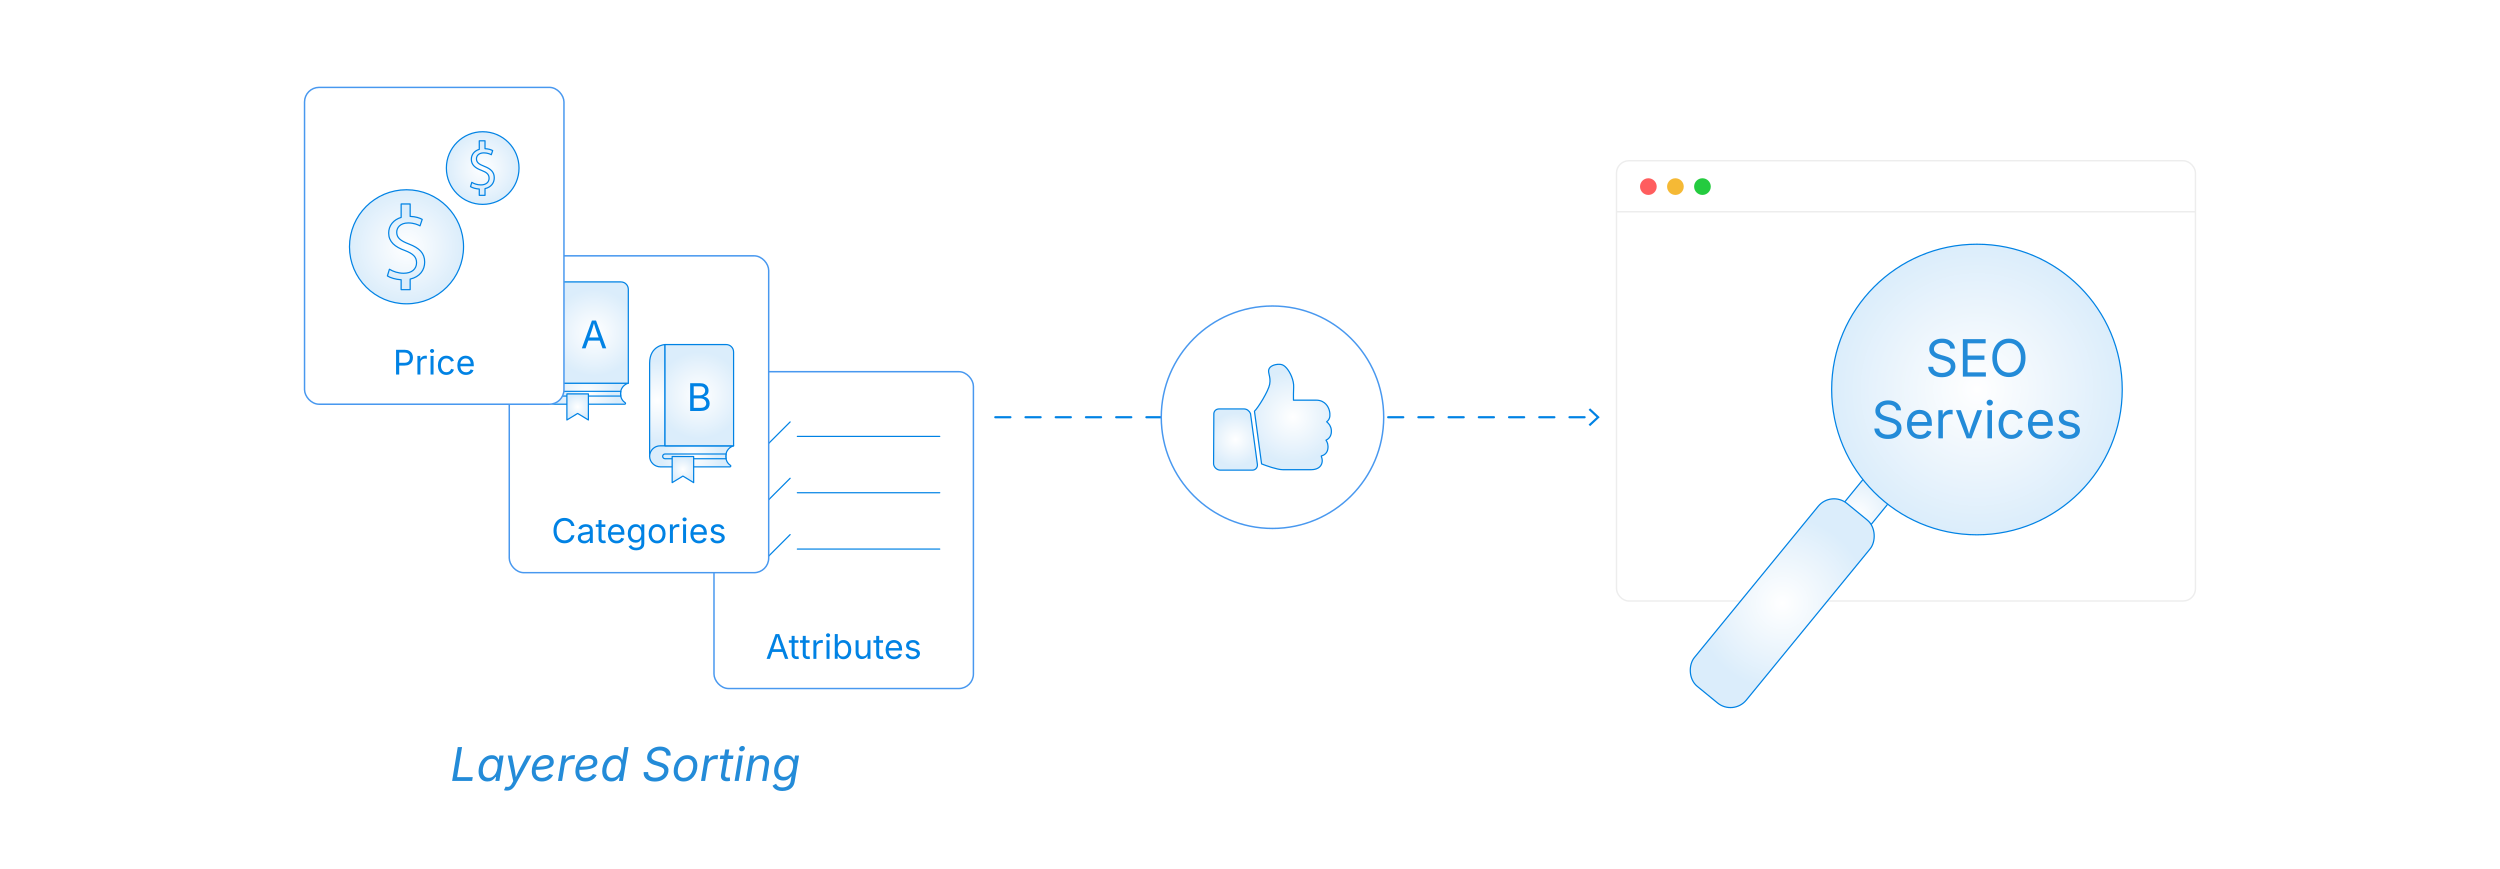<?xml version="1.0" encoding="UTF-8"?><svg id="_05-Enhanced-Site-Guidance-and-Structure" xmlns="http://www.w3.org/2000/svg" xmlns:xlink="http://www.w3.org/1999/xlink" viewBox="0 0 860 298.867"><defs><filter id="drop-shadow-1" filterUnits="userSpaceOnUse"><feOffset dx="0" dy="5"/><feGaussianBlur result="blur" stdDeviation="4"/><feFlood flood-color="#333" flood-opacity=".09"/><feComposite in2="blur" operator="in"/><feComposite in="SourceGraphic"/></filter><radialGradient id="radial-gradient" cx="298.778" cy="145.122" fx="298.778" fy="145.122" r="17.314" gradientUnits="userSpaceOnUse"><stop offset="0" stop-color="#fff"/><stop offset=".601" stop-color="#eaf4fc"/><stop offset="1" stop-color="#dbedfb"/></radialGradient><radialGradient id="radial-gradient-2" cy="164.504" fy="164.504" xlink:href="#radial-gradient"/><radialGradient id="radial-gradient-3" cy="183.886" fy="183.886" xlink:href="#radial-gradient"/><radialGradient id="radial-gradient-4" cx="189.907" cy="111.205" fx="189.907" fy="111.205" r="13.726" xlink:href="#radial-gradient"/><radialGradient id="radial-gradient-5" cx="201.7" cy="130.435" fx="201.7" fy="130.435" r="10.526" xlink:href="#radial-gradient"/><radialGradient id="radial-gradient-6" cx="204.347" cy="109.397" fx="204.347" fy="109.397" r="14.876" xlink:href="#radial-gradient"/><radialGradient id="radial-gradient-7" cx="202.644" cy="130.435" fx="202.644" fy="130.435" r="7.73" xlink:href="#radial-gradient"/><radialGradient id="radial-gradient-8" cx="198.708" cy="134.986" fx="198.708" fy="134.986" r="4.109" xlink:href="#radial-gradient"/><radialGradient id="radial-gradient-9" cx="226.119" cy="132.756" fx="226.119" fy="132.756" r="13.726" xlink:href="#radial-gradient"/><radialGradient id="radial-gradient-10" cx="237.913" cy="151.986" fx="237.913" fy="151.986" r="10.526" xlink:href="#radial-gradient"/><radialGradient id="radial-gradient-11" cx="240.559" cy="130.947" fx="240.559" fy="130.947" r="14.876" xlink:href="#radial-gradient"/><radialGradient id="radial-gradient-12" cx="238.856" cy="151.986" fx="238.856" fy="151.986" r="7.73" xlink:href="#radial-gradient"/><radialGradient id="radial-gradient-13" cx="234.92" cy="156.537" fx="234.92" fy="156.537" r="4.109" xlink:href="#radial-gradient"/><radialGradient id="radial-gradient-14" cx="139.84" cy="79.892" fx="139.84" fy="79.892" r="19.622" xlink:href="#radial-gradient"/><radialGradient id="radial-gradient-15" cx="139.675" cy="79.902" fx="139.675" fy="79.902" r="11.365" xlink:href="#radial-gradient"/><radialGradient id="radial-gradient-16" cx="166.049" cy="52.809" fx="166.049" fy="52.809" r="12.496" xlink:href="#radial-gradient"/><radialGradient id="radial-gradient-17" cx="165.944" cy="52.815" fx="165.944" fy="52.815" r="7.238" xlink:href="#radial-gradient"/><filter id="drop-shadow-2" filterUnits="userSpaceOnUse"><feOffset dx="0" dy="5"/><feGaussianBlur result="blur-2" stdDeviation="4"/><feFlood flood-color="#333" flood-opacity=".05"/><feComposite in2="blur-2" operator="in"/><feComposite in="SourceGraphic"/></filter><radialGradient id="radial-gradient-18" cx="638.759" cy="176.987" fx="638.759" fy="176.987" r="14.772" gradientTransform="translate(31.987 443.755) rotate(-39.22)" xlink:href="#radial-gradient"/><radialGradient id="radial-gradient-19" cx="465.615" cy="-642.743" fx="465.615" fy="-642.743" r="29.884" gradientTransform="translate(147.472 850.246)" xlink:href="#radial-gradient"/><radialGradient id="radial-gradient-20" cx="680.071" cy="133.993" fx="680.071" fy="133.993" r="49.98" xlink:href="#radial-gradient"/><radialGradient id="radial-gradient-21" cx="425.012" cy="151.203" fx="425.012" fy="151.203" r="9.158" xlink:href="#radial-gradient"/><radialGradient id="radial-gradient-22" cx="444.766" cy="143.448" fx="444.766" fy="143.448" r="15.87" xlink:href="#radial-gradient"/></defs><line x1="342.381" y1="143.526" x2="549.483" y2="143.526" fill="none" stroke="#0082e4" stroke-dasharray="0 0 5.198 5.198" stroke-linecap="round" stroke-linejoin="round" stroke-width=".75"/><polygon points="546.998 146.593 546.486 146.044 549.195 143.526 546.486 141.008 546.998 140.459 550.296 143.526 546.998 146.593" fill="#0082e4" stroke-width="0"/><g filter="url(#drop-shadow-1)"><rect x="245.612" y="122.862" width="89.24" height="108.992" rx="5.012" ry="5.012" fill="#fff" stroke="#4898ef" stroke-miterlimit="10" stroke-width=".512"/><path d="M263.704,221.639l3.091-8.513h1.258l3.131,8.513h-1.143l-1.806-5.051c-.11-.312-.239-.702-.386-1.168-.146-.466-.325-1.062-.534-1.786h.205c-.205.731-.384,1.334-.534,1.809s-.274.856-.374,1.146l-1.754,5.051h-1.154ZM265.258,219.262v-.948h4.37v.948h-4.37Z" fill="#0082e4" stroke-width="0"/><path d="M274.668,215.251v.88h-3.303v-.88h3.303ZM272.326,213.731h1.028v6.251c0,.286.058.494.174.625s.31.197.58.197c.065,0,.147-.008.249-.023.101-.015.193-.031.277-.046l.211.869c-.106.038-.228.066-.362.085-.136.019-.27.029-.403.029-.553,0-.982-.146-1.291-.437-.309-.292-.463-.698-.463-1.22v-6.331Z" fill="#0082e4" stroke-width="0"/><path d="M278.496,215.251v.88h-3.303v-.88h3.303ZM276.154,213.731h1.028v6.251c0,.286.058.494.174.625s.31.197.58.197c.065,0,.147-.008.249-.023.101-.015.193-.031.277-.046l.211.869c-.106.038-.228.066-.362.085-.136.019-.27.029-.403.029-.553,0-.982-.146-1.291-.437-.309-.292-.463-.698-.463-1.22v-6.331Z" fill="#0082e4" stroke-width="0"/><path d="M279.81,221.639v-6.388h.994v.983h.069c.117-.324.328-.584.631-.78.303-.196.645-.294,1.025-.294.076,0,.167.002.271.005.104.004.188.008.249.012v1.034c-.031-.008-.107-.019-.229-.034-.122-.016-.252-.023-.389-.023-.305,0-.578.063-.82.191-.241.127-.431.303-.568.525-.137.223-.205.479-.205.769v4h-1.029Z" fill="#0082e4" stroke-width="0"/><path d="M284.85,214.206c-.194,0-.362-.067-.503-.2s-.212-.293-.212-.48c0-.19.071-.352.212-.483s.309-.197.503-.197c.198,0,.367.065.509.197.141.131.211.292.211.483,0,.187-.07.347-.211.48-.142.133-.311.2-.509.2ZM284.329,221.639v-6.388h1.029v6.388h-1.029Z" fill="#0082e4" stroke-width="0"/><path d="M290.129,221.776c-.404,0-.729-.07-.978-.208-.247-.139-.438-.297-.571-.474-.133-.177-.236-.325-.309-.443h-.114v.988h-.994v-8.513h1.029v3.148h.079c.072-.114.174-.258.304-.431.129-.173.315-.329.56-.466.243-.137.573-.206.988-.206.533,0,1.003.133,1.408.4.406.267.724.646.954,1.14.23.493.346,1.077.346,1.751,0,.678-.114,1.265-.343,1.76s-.546.878-.951,1.148-.875.406-1.408.406ZM289.975,220.856c.399,0,.734-.107,1.003-.323s.47-.505.605-.869c.135-.364.203-.769.203-1.214,0-.442-.067-.841-.2-1.197-.134-.356-.334-.639-.603-.848s-.605-.314-1.009-.314c-.393,0-.722.099-.988.297-.267.198-.468.474-.603.826-.136.353-.203.765-.203,1.237,0,.472.068.889.205,1.251.138.362.341.645.609.849s.595.306.979.306Z" fill="#0082e4" stroke-width="0"/><path d="M296.494,221.719c-.431,0-.809-.089-1.135-.266-.325-.177-.578-.445-.76-.803-.181-.358-.271-.806-.271-1.343v-4.057h1.029v3.971c0,.492.129.876.388,1.154.26.278.611.417,1.058.417.305,0,.578-.066.819-.2.242-.133.434-.329.574-.586.142-.257.212-.566.212-.928v-3.828h1.034v6.388h-.994v-1.548h.137c-.198.598-.479,1.019-.843,1.263-.363.244-.779.366-1.248.366Z" fill="#0082e4" stroke-width="0"/><path d="M303.761,215.251v.88h-3.303v-.88h3.303ZM301.418,213.731h1.028v6.251c0,.286.058.494.174.625s.31.197.58.197c.065,0,.147-.008.249-.023.101-.015.193-.031.277-.046l.211.869c-.106.038-.228.066-.362.085-.136.019-.27.029-.403.029-.553,0-.982-.146-1.291-.437-.309-.292-.463-.698-.463-1.22v-6.331Z" fill="#0082e4" stroke-width="0"/><path d="M307.646,221.776c-.617,0-1.149-.137-1.597-.412-.447-.274-.792-.657-1.034-1.148-.242-.491-.363-1.064-.363-1.72,0-.655.118-1.232.354-1.731s.57-.89,1.003-1.171.938-.423,1.517-.423c.339,0,.674.056,1.003.168s.629.293.897.543.482.578.643.985c.16.408.24.907.24,1.497v.429h-4.96v-.869h4.405l-.479.32c0-.419-.066-.791-.197-1.117-.132-.326-.327-.581-.586-.766s-.581-.277-.966-.277-.714.094-.988.283c-.274.188-.483.434-.628.737-.146.303-.218.627-.218.974v.577c0,.472.082.873.246,1.203s.394.579.688.749.637.254,1.025.254c.251,0,.48-.036.686-.109.206-.072.383-.182.531-.329.148-.146.263-.328.343-.545l.994.274c-.099.32-.267.602-.503.845-.235.244-.528.435-.877.572-.349.137-.741.206-1.18.206Z" fill="#0082e4" stroke-width="0"/><path d="M313.954,221.776c-.438,0-.828-.064-1.169-.191s-.622-.317-.843-.568c-.221-.251-.369-.56-.445-.926l.977-.234c.092.351.264.608.518.771.253.164.57.246.951.246.445,0,.801-.095,1.065-.286s.397-.417.397-.68c0-.221-.077-.405-.231-.552-.154-.146-.39-.256-.706-.329l-1.062-.251c-.579-.137-1.01-.35-1.291-.637-.282-.288-.423-.656-.423-1.105,0-.366.103-.688.309-.969.205-.28.486-.499.843-.657.355-.158.761-.237,1.214-.237.438,0,.811.066,1.117.197s.556.312.748.542c.192.231.336.497.432.797l-.932.24c-.087-.229-.233-.436-.437-.623-.204-.187-.512-.28-.923-.28-.381,0-.698.088-.951.263-.254.175-.38.396-.38.663,0,.236.085.426.257.568.171.143.443.258.817.346l.965.229c.579.137,1.008.35,1.286.637.277.288.417.65.417,1.088,0,.374-.105.706-.317.997-.211.292-.507.521-.886.688s-.817.251-1.316.251Z" fill="#0082e4" stroke-width="0"/><line x1="274.293" y1="145.122" x2="323.264" y2="145.122" fill="url(#radial-gradient)" stroke="#0082e4" stroke-linecap="round" stroke-linejoin="round" stroke-width=".423"/><polyline points="257.199 145.444 261.852 150.097 271.801 140.148" fill="none" stroke="#0082e4" stroke-linecap="round" stroke-linejoin="round" stroke-width=".423"/><line x1="274.293" y1="164.504" x2="323.264" y2="164.504" fill="url(#radial-gradient-2)" stroke="#0082e4" stroke-linecap="round" stroke-linejoin="round" stroke-width=".423"/><polyline points="257.199 164.826 261.852 169.478 271.801 159.53" fill="none" stroke="#0082e4" stroke-linecap="round" stroke-linejoin="round" stroke-width=".423"/><line x1="274.293" y1="183.886" x2="323.264" y2="183.886" fill="url(#radial-gradient-3)" stroke="#0082e4" stroke-linecap="round" stroke-linejoin="round" stroke-width=".423"/><polyline points="257.199 184.207 261.852 188.86 271.801 178.911" fill="none" stroke="#0082e4" stroke-linecap="round" stroke-linejoin="round" stroke-width=".423"/><rect x="175.187" y="83.007" width="89.24" height="108.992" rx="5.012" ry="5.012" fill="#fff" stroke="#4898ef" stroke-miterlimit="10" stroke-width=".512"/><path d="M194.181,181.898c-.728,0-1.376-.176-1.945-.528-.569-.353-1.018-.855-1.343-1.508-.325-.653-.488-1.43-.488-2.329,0-.903.163-1.681.488-2.334s.773-1.157,1.343-1.511c.569-.354,1.218-.531,1.945-.531.431,0,.837.063,1.22.188.383.126.727.31,1.031.551.305.242.56.535.763.88.204.345.344.736.42,1.174h-1.085c-.062-.293-.165-.55-.312-.771-.146-.221-.326-.407-.537-.56-.212-.152-.445-.267-.7-.343-.255-.076-.521-.114-.8-.114-.511,0-.972.13-1.383.389-.411.259-.737.639-.977,1.14-.24.5-.36,1.115-.36,1.842,0,.724.121,1.336.363,1.837.241.501.568.88.979,1.137.411.257.87.386,1.377.386.278,0,.545-.039.8-.117s.488-.192.7-.343c.211-.15.391-.337.537-.56s.25-.479.312-.769h1.085c-.072.434-.21.823-.414,1.166s-.458.636-.763.88-.648.43-1.031.557-.791.191-1.226.191Z" fill="#0082e4" stroke-width="0"/><path d="M200.947,181.932c-.404,0-.771-.076-1.101-.229-.329-.152-.591-.375-.785-.668-.194-.293-.291-.649-.291-1.068,0-.366.072-.663.217-.891s.338-.409.58-.54c.241-.131.509-.229.803-.294.293-.064.588-.116.886-.154.381-.049.691-.087.931-.114.24-.026.418-.072.534-.137.116-.064.175-.175.175-.331v-.034c0-.267-.05-.493-.148-.677-.1-.185-.248-.327-.446-.426s-.445-.148-.742-.148c-.305,0-.566.048-.783.143-.217.096-.394.214-.528.357-.136.143-.237.289-.306.437l-.988-.326c.163-.389.385-.692.662-.911.278-.219.585-.375.92-.466.336-.091.667-.137.994-.137.214,0,.456.026.729.077s.535.153.789.306c.253.152.463.378.628.677.166.299.249.698.249,1.197v4.211h-1.012v-.869h-.068c-.072.149-.188.302-.349.46-.16.158-.367.291-.623.397-.255.106-.563.16-.925.16ZM201.123,181.024c.381,0,.703-.074.966-.223.263-.148.463-.342.6-.58.138-.238.206-.487.206-.746v-.886c-.042.049-.134.094-.274.134s-.302.075-.482.105c-.182.031-.356.057-.526.077-.169.021-.304.037-.402.049-.248.03-.479.083-.694.157s-.388.183-.518.326c-.129.143-.193.336-.193.58,0,.221.057.406.171.554.114.149.271.261.469.337s.425.114.68.114Z" fill="#0082e4" stroke-width="0"/><path d="M208.243,175.396v.88h-3.303v-.88h3.303ZM205.9,173.876h1.028v6.251c0,.286.058.494.174.625s.31.197.58.197c.065,0,.147-.008.249-.023.101-.015.193-.031.277-.046l.211.869c-.106.038-.228.066-.362.085-.136.019-.27.029-.403.029-.553,0-.982-.146-1.291-.437-.309-.292-.463-.698-.463-1.22v-6.331Z" fill="#0082e4" stroke-width="0"/><path d="M212.127,181.921c-.617,0-1.149-.137-1.597-.412-.447-.274-.792-.657-1.034-1.148-.242-.491-.363-1.064-.363-1.72,0-.655.118-1.232.354-1.731s.57-.89,1.003-1.171.938-.423,1.517-.423c.339,0,.674.056,1.003.168s.629.293.897.543.482.578.643.985c.16.408.24.907.24,1.497v.429h-4.96v-.869h4.405l-.479.32c0-.419-.066-.791-.197-1.117-.132-.326-.327-.581-.586-.766s-.581-.277-.966-.277-.714.094-.988.283c-.274.188-.483.434-.628.737-.146.303-.218.627-.218.974v.577c0,.472.082.873.246,1.203s.394.579.688.749.637.254,1.025.254c.251,0,.48-.036.686-.109.206-.072.383-.182.531-.329.148-.146.263-.328.343-.545l.994.274c-.099.32-.267.602-.503.845-.235.244-.528.435-.877.572-.349.137-.741.206-1.18.206Z" fill="#0082e4" stroke-width="0"/><path d="M218.852,184.309c-.473,0-.881-.06-1.226-.18-.345-.12-.632-.279-.86-.477-.229-.198-.409-.413-.543-.646l.835-.537c.091.122.204.257.34.406.135.148.317.275.548.38s.532.157.906.157c.51,0,.93-.122,1.26-.366.329-.244.494-.628.494-1.154v-1.28h-.098c-.072.122-.174.267-.306.435-.131.167-.319.315-.565.442-.245.128-.574.191-.985.191-.511,0-.97-.121-1.377-.363-.407-.242-.729-.595-.966-1.06s-.354-1.03-.354-1.697c0-.659.116-1.231.349-1.717.232-.485.554-.862.963-1.128s.879-.4,1.408-.4c.412,0,.74.068.986.203.245.135.435.29.568.465.133.175.236.32.309.434h.097v-1.022h1v6.553c0,.549-.124.997-.371,1.346-.248.349-.582.604-1.003.769-.421.164-.891.246-1.408.246ZM218.823,180.767c.389,0,.717-.088.983-.266s.469-.432.605-.766c.137-.333.206-.732.206-1.197,0-.454-.068-.853-.203-1.197-.136-.345-.336-.615-.603-.811s-.597-.294-.989-.294c-.403,0-.74.104-1.011.312s-.474.485-.608.831c-.136.347-.203.733-.203,1.16,0,.438.068.825.206,1.16.137.335.341.597.611.786s.605.283,1.005.283Z" fill="#0082e4" stroke-width="0"/><path d="M226.039,181.921c-.578,0-1.086-.137-1.522-.412-.436-.274-.776-.659-1.02-1.154-.244-.495-.366-1.07-.366-1.726,0-.667.122-1.249.366-1.746.243-.497.584-.883,1.02-1.157.437-.274.944-.412,1.522-.412.583,0,1.094.137,1.531.412.438.274.779.66,1.023,1.157.243.497.365,1.079.365,1.746,0,.655-.122,1.23-.365,1.726-.244.495-.585.88-1.023,1.154-.438.274-.948.412-1.531.412ZM226.039,181.001c.431,0,.785-.11,1.063-.332.277-.221.483-.511.617-.871.133-.36.199-.75.199-1.168,0-.423-.066-.816-.199-1.18-.134-.364-.34-.657-.617-.88-.278-.223-.633-.334-1.063-.334-.426,0-.776.111-1.051.334-.274.223-.479.515-.611.877-.134.362-.2.756-.2,1.183,0,.419.066.809.2,1.168.133.36.337.65.611.871.274.221.625.332,1.051.332Z" fill="#0082e4" stroke-width="0"/><path d="M230.455,181.784v-6.388h.994v.983h.069c.117-.324.328-.584.631-.78.303-.196.645-.294,1.025-.294.076,0,.167.002.271.005.104.004.188.008.249.012v1.034c-.031-.008-.107-.019-.229-.034-.122-.016-.252-.023-.389-.023-.305,0-.578.063-.82.191-.241.127-.431.303-.568.525-.137.223-.205.479-.205.769v4h-1.029Z" fill="#0082e4" stroke-width="0"/><path d="M235.495,174.351c-.194,0-.362-.067-.503-.2s-.212-.293-.212-.48c0-.19.071-.352.212-.483s.309-.197.503-.197c.198,0,.367.065.509.197.141.131.211.292.211.483,0,.187-.07.347-.211.48-.142.133-.311.2-.509.2ZM234.975,181.784v-6.388h1.029v6.388h-1.029Z" fill="#0082e4" stroke-width="0"/><path d="M240.495,181.921c-.617,0-1.149-.137-1.597-.412-.447-.274-.792-.657-1.034-1.148-.242-.491-.363-1.064-.363-1.72,0-.655.118-1.232.354-1.731s.57-.89,1.003-1.171.938-.423,1.517-.423c.339,0,.674.056,1.003.168s.629.293.897.543.482.578.643.985c.16.408.24.907.24,1.497v.429h-4.96v-.869h4.405l-.479.32c0-.419-.066-.791-.197-1.117-.132-.326-.327-.581-.586-.766s-.581-.277-.966-.277-.714.094-.988.283c-.274.188-.483.434-.628.737-.146.303-.218.627-.218.974v.577c0,.472.082.873.246,1.203s.394.579.688.749.637.254,1.025.254c.251,0,.48-.036.686-.109.206-.072.383-.182.531-.329.148-.146.263-.328.343-.545l.994.274c-.099.32-.267.602-.503.845-.235.244-.528.435-.877.572-.349.137-.741.206-1.18.206Z" fill="#0082e4" stroke-width="0"/><path d="M246.803,181.921c-.438,0-.828-.064-1.169-.191s-.622-.317-.843-.568c-.221-.251-.369-.56-.445-.926l.977-.234c.092.351.264.608.518.771.253.164.57.246.951.246.445,0,.801-.095,1.065-.286s.397-.417.397-.68c0-.221-.077-.405-.231-.552-.154-.146-.39-.256-.706-.329l-1.062-.251c-.579-.137-1.01-.35-1.291-.637-.282-.288-.423-.656-.423-1.105,0-.366.103-.688.309-.969.205-.28.486-.499.843-.657.355-.158.761-.237,1.214-.237.438,0,.811.066,1.117.197s.556.312.748.542c.192.231.336.497.432.797l-.932.24c-.087-.229-.233-.436-.437-.623-.204-.187-.512-.28-.923-.28-.381,0-.698.088-.951.263-.254.175-.38.396-.38.663,0,.236.085.426.257.568.171.143.443.258.817.346l.965.229c.579.137,1.008.35,1.286.637.277.288.417.65.417,1.088,0,.374-.105.706-.317.997-.211.292-.507.521-.886.688s-.817.251-1.316.251Z" fill="#0082e4" stroke-width="0"/><path d="M192.553,91.976s-5.293.254-5.293,6.418v32.042l5.293-3.617v-34.842Z" fill="url(#radial-gradient-4)" stroke="#0082e4" stroke-linecap="round" stroke-linejoin="round" stroke-width=".423"/><path d="M190.877,126.818c-1.971-0-3.579,1.578-3.616,3.548-.038,2.027,1.684,3.686,3.711,3.686h23.94c.152.001.276-.122.277-.274 0-.091-.044-.176-.119-.228-.742-.496-1.598-1.433-1.598-3.115,0-2.97,2.669-3.617,2.669-3.617l-25.263 0Z" fill="url(#radial-gradient-5)" stroke="#0082e4" stroke-linecap="round" stroke-linejoin="round" stroke-width=".423"/><path d="M216.141,126.818h-23.588v-34.842h21.037c1.409-0,2.551,1.142,2.551,2.55v32.292Z" fill="url(#radial-gradient-6)" stroke="#0082e4" stroke-linecap="round" stroke-linejoin="round" stroke-width=".423"/><path d="M213.545,129.623h-20.992c-.448,0-.812.363-.812.812s.363.812.812.812h20.993c-.098-.537-.098-1.086-.001-1.623Z" fill="url(#radial-gradient-7)" stroke="#0082e4" stroke-linecap="round" stroke-linejoin="round" stroke-width=".423"/><path d="M195.012,130.502v8.968l3.696-2.251,3.696,2.251v-8.968h-7.392Z" fill="url(#radial-gradient-8)" stroke="#0082e4" stroke-linecap="round" stroke-linejoin="round" stroke-width=".423"/><path d="M200.148,114.831l3.472-9.563h1.412l3.518,9.563h-1.284l-2.028-5.673c-.124-.351-.269-.789-.433-1.312-.165-.524-.365-1.193-.601-2.006h.231c-.231.821-.432,1.499-.601,2.031s-.309.962-.42,1.287l-1.971,5.673h-1.296ZM201.893,112.161v-1.065h4.91v1.065h-4.91Z" fill="#0082e4" stroke-width="0"/><path d="M228.765,113.526s-5.293.254-5.293,6.418v32.042l5.293-3.617v-34.842Z" fill="url(#radial-gradient-9)" stroke="#0082e4" stroke-linecap="round" stroke-linejoin="round" stroke-width=".423"/><path d="M227.09,148.369c-1.971-0-3.579,1.578-3.616,3.548-.038,2.027,1.684,3.686,3.711,3.686h23.94c.152.001.276-.122.277-.274 0-.091-.044-.176-.119-.228-.742-.496-1.598-1.433-1.598-3.115,0-2.97,2.669-3.617,2.669-3.617l-25.263 0Z" fill="url(#radial-gradient-10)" stroke="#0082e4" stroke-linecap="round" stroke-linejoin="round" stroke-width=".423"/><path d="M252.353,148.369h-23.588v-34.842h21.037c1.409-0,2.551,1.142,2.551,2.55v32.292Z" fill="url(#radial-gradient-11)" stroke="#0082e4" stroke-linecap="round" stroke-linejoin="round" stroke-width=".423"/><path d="M249.757,151.174h-20.992c-.448,0-.812.363-.812.812s.363.812.812.812h20.993c-.098-.537-.098-1.086-.001-1.623Z" fill="url(#radial-gradient-12)" stroke="#0082e4" stroke-linecap="round" stroke-linejoin="round" stroke-width=".423"/><path d="M231.224,152.053v8.968l3.696-2.251,3.696,2.251v-8.968h-7.392Z" fill="url(#radial-gradient-13)" stroke="#0082e4" stroke-linecap="round" stroke-linejoin="round" stroke-width=".423"/><path d="M237.415,136.381v-9.563h3.389c.668,0,1.219.115,1.652.343.435.229.758.535.97.918s.317.808.317,1.274c0,.411-.072.75-.218,1.017-.146.268-.337.48-.575.639-.237.159-.495.276-.773.353v.09c.3.017.599.12.896.308.298.188.546.456.745.802.198.347.298.77.298,1.271,0,.479-.11.911-.33,1.296-.221.385-.566.69-1.037.915s-1.082.337-1.835.337h-3.498ZM238.635,131.015h2.104c.343,0,.652-.067.931-.202s.499-.325.661-.571c.163-.246.244-.534.244-.863,0-.415-.145-.766-.434-1.053-.288-.287-.743-.43-1.363-.43h-2.144v3.119ZM238.635,135.303h2.246c.744,0,1.273-.144,1.589-.43.314-.287.472-.637.472-1.053,0-.321-.082-.616-.244-.885-.163-.27-.393-.486-.69-.648-.297-.163-.651-.244-1.062-.244h-2.311v3.26Z" fill="#0082e4" stroke-width="0"/><rect x="104.762" y="25.06" width="89.24" height="108.992" rx="5.012" ry="5.012" fill="#fff" stroke="#4898ef" stroke-miterlimit="10" stroke-width=".512"/><path d="M136.244,123.837v-8.513h2.914c.663,0,1.208.121,1.637.363.429.242.747.567.954.974.208.408.312.865.312,1.371,0,.507-.104.966-.312,1.377-.207.412-.524.739-.951.983s-.972.366-1.634.366h-2.062v-.954h2.011c.449,0,.812-.077,1.086-.231s.473-.366.597-.634.186-.57.186-.906c0-.335-.062-.635-.186-.899-.124-.265-.323-.474-.6-.626s-.641-.229-1.095-.229h-1.771v7.559h-1.086Z" fill="#0082e4" stroke-width="0"/><path d="M143.591,123.837v-6.388h.994v.983h.069c.117-.324.328-.584.631-.78.303-.196.645-.294,1.025-.294.076,0,.167.002.271.005.104.004.188.008.249.012v1.034c-.031-.008-.107-.019-.229-.034-.122-.016-.252-.023-.389-.023-.305,0-.578.063-.82.191-.241.127-.431.303-.568.525-.137.223-.205.479-.205.769v4h-1.029Z" fill="#0082e4" stroke-width="0"/><path d="M148.631,116.404c-.194,0-.362-.067-.503-.2s-.212-.293-.212-.48c0-.19.071-.352.212-.483s.309-.197.503-.197c.198,0,.367.065.509.197.141.131.211.292.211.483,0,.187-.07.347-.211.48-.142.133-.311.2-.509.2ZM148.111,123.837v-6.388h1.029v6.388h-1.029Z" fill="#0082e4" stroke-width="0"/><path d="M153.543,123.974c-.578,0-1.086-.137-1.522-.412-.436-.274-.776-.659-1.02-1.154-.244-.495-.366-1.07-.366-1.726,0-.667.122-1.249.366-1.746.243-.497.584-.883,1.02-1.157.437-.274.944-.412,1.522-.412.309,0,.601.04.875.12.273.08.524.195.751.346s.422.335.586.554c.163.219.289.467.377.746l-.988.28c-.046-.164-.116-.314-.212-.451-.095-.137-.21-.256-.346-.357-.135-.101-.29-.179-.466-.234-.175-.055-.367-.083-.577-.083-.426,0-.776.111-1.051.334-.274.223-.479.515-.611.877-.134.362-.2.756-.2,1.183,0,.419.066.809.2,1.168.133.36.337.65.611.871.274.221.625.332,1.051.332.214,0,.41-.029.589-.086s.338-.138.478-.243c.139-.104.256-.229.351-.374.096-.145.166-.303.212-.475l.982.28c-.084.286-.208.54-.374.763s-.363.413-.592.571-.481.278-.76.36c-.277.082-.573.123-.886.123Z" fill="#0082e4" stroke-width="0"/><path d="M160.315,123.974c-.617,0-1.149-.137-1.597-.412-.447-.274-.792-.657-1.034-1.148-.242-.491-.363-1.064-.363-1.72,0-.655.118-1.232.354-1.731s.57-.89,1.003-1.171.938-.423,1.517-.423c.339,0,.674.056,1.003.168s.629.293.897.543.482.578.643.985c.16.408.24.907.24,1.497v.429h-4.96v-.869h4.405l-.479.32c0-.419-.066-.791-.197-1.117-.132-.326-.327-.581-.586-.766s-.581-.277-.966-.277-.714.094-.988.283c-.274.188-.483.434-.628.737-.146.303-.218.627-.218.974v.577c0,.472.082.873.246,1.203s.394.579.688.749.637.254,1.025.254c.251,0,.48-.036.686-.109.206-.072.383-.182.531-.329.148-.146.263-.328.343-.545l.994.274c-.099.32-.267.602-.503.845-.235.244-.528.435-.877.572-.349.137-.741.206-1.18.206Z" fill="#0082e4" stroke-width="0"/><circle cx="139.84" cy="79.892" r="19.618" fill="url(#radial-gradient-14)" stroke="#0082e4" stroke-linecap="round" stroke-linejoin="round" stroke-width=".423"/><path d="M146.088,85.169c0,2.686-1.632,5.079-4.996,5.84v3.63h-3.099v-3.401c-1.843-.11-3.722-.651-4.731-1.32l.697-2.301c1.219.761,3.016,1.384,4.896,1.384,2.805,0,4.437-1.476,4.437-3.612,0-1.98-1.137-3.108-3.997-4.208-3.456-1.229-5.592-3.016-5.592-6.005,0-2.558,1.632-4.593,4.291-5.391v-4.621h3.099v4.272c1.889.073,3.291.541,4.144,1.027l-.752,2.228c-.688-.376-2.109-.999-4.025-.999-2.888,0-3.988,1.724-3.988,3.172,0,1.98,1.293,2.952,4.208,4.08,3.585,1.384,5.409,3.117,5.409,6.225Z" fill="url(#radial-gradient-15)" stroke="#0082e4" stroke-linecap="round" stroke-linejoin="round" stroke-width=".423"/><circle cx="166.049" cy="52.809" r="12.494" fill="url(#radial-gradient-16)" stroke="#0082e4" stroke-linecap="round" stroke-linejoin="round" stroke-width=".423"/><path d="M170.028,56.169c0,1.711-1.039,3.235-3.182,3.719v2.312h-1.973v-2.166c-1.174-.07-2.37-.415-3.013-.841l.444-1.465c.777.485,1.921.882,3.118.882,1.787,0,2.826-.94,2.826-2.3,0-1.261-.724-1.979-2.546-2.68-2.201-.782-3.562-1.921-3.562-3.824,0-1.629,1.039-2.925,2.732-3.433v-2.943h1.973v2.721c1.203.047,2.096.345,2.639.654l-.479,1.419c-.438-.239-1.343-.636-2.563-.636-1.839,0-2.54,1.098-2.54,2.02,0,1.261.823,1.88,2.68,2.598,2.283.882,3.445,1.985,3.445,3.964Z" fill="url(#radial-gradient-17)" stroke="#0082e4" stroke-linecap="round" stroke-linejoin="round" stroke-width=".423"/></g><path d="M155.531,268.643l1.933-11.658h1.486l-1.713,10.344h5.398l-.219,1.314h-6.886Z" fill="#238bd8" stroke-width="0"/><path d="M167.674,268.831c-.726,0-1.336-.187-1.831-.56-.496-.373-.844-.9-1.045-1.581-.2-.681-.226-1.482-.074-2.406.156-.929.449-1.728.877-2.398.427-.67.951-1.188,1.572-1.553.621-.365,1.294-.548,2.019-.548.563,0,.996.093,1.299.278s.522.396.661.634.244.437.317.599h.117l.227-1.401h1.416l-1.447,8.748h-1.369l.219-1.354h-.164c-.131.172-.308.379-.532.622s-.519.457-.884.642-.824.278-1.377.278ZM168.112,267.571c.532,0,1.003-.141,1.413-.423.409-.281.749-.67,1.021-1.166s.459-1.067.563-1.713c.109-.647.11-1.211.004-1.694-.107-.482-.32-.858-.642-1.126-.32-.269-.747-.403-1.279-.403-.559,0-1.047.145-1.467.434s-.762.677-1.025,1.162c-.264.485-.444,1.027-.544,1.627-.099.61-.096,1.166.008,1.667.104.5.318.898.642,1.193.324.295.76.442,1.307.442Z" fill="#238bd8" stroke-width="0"/><path d="M173.362,271.812l.563-1.221.133.031c.287.068.552.085.794.051.242-.034.472-.148.688-.344.217-.195.429-.5.638-.912l.368-.728-1.886-8.794h1.471l1.01,5.188c.104.538.181,1.073.23,1.608s.108,1.052.176,1.553h-.517c.235-.501.465-1.019.688-1.553.225-.535.48-1.07.768-1.608l2.73-5.188h1.604l-5.508,10.054c-.251.459-.525.838-.825,1.138-.301.3-.626.523-.979.669-.352.146-.736.219-1.154.219-.229,0-.434-.018-.614-.055-.18-.037-.306-.073-.379-.109Z" fill="#238bd8" stroke-width="0"/><path d="M186.389,268.831c-.72,0-1.336-.141-1.85-.423-.515-.282-.909-.686-1.186-1.212s-.415-1.158-.415-1.894c0-.767.123-1.488.368-2.164.245-.675.587-1.27,1.024-1.784.438-.514.945-.917,1.522-1.209.576-.292,1.195-.438,1.857-.438.563,0,1.054.098,1.472.293.417.195.74.472.97.829.229.357.345.779.345,1.264,0,.49-.127.909-.38,1.256s-.646.63-1.178.849c-.532.219-1.214.38-2.046.481s-1.824.152-2.977.152l.188-1.064c.954,0,1.753-.027,2.395-.082s1.151-.147,1.529-.278.649-.305.813-.524c.164-.219.247-.493.247-.821,0-.334-.14-.601-.419-.802-.279-.201-.646-.301-1.1-.301-.589,0-1.091.142-1.506.426s-.753.649-1.014,1.095c-.261.446-.452.918-.575,1.417-.122.498-.184.963-.184,1.396,0,.428.07.815.212,1.162.141.347.371.622.692.826.32.203.747.305,1.279.305.558,0,1.055-.122,1.49-.364.436-.243.766-.573.989-.99l1.307.368c-.323.688-.833,1.232-1.529,1.631s-1.478.599-2.344.599Z" fill="#238bd8" stroke-width="0"/><path d="M191.945,268.643l1.447-8.748h1.361l-.219,1.346h.094c.229-.443.575-.799,1.036-1.068.462-.269.954-.403,1.476-.403.104,0,.227.002.367.008.142.005.253.01.337.016l-.235,1.416c-.062-.01-.173-.026-.332-.047-.159-.021-.325-.031-.497-.031-.417,0-.806.087-1.166.262-.359.175-.658.415-.896.72s-.39.656-.458,1.052l-.907,5.477h-1.408Z" fill="#238bd8" stroke-width="0"/><path d="M201.388,268.831c-.72,0-1.336-.141-1.85-.423-.515-.282-.909-.686-1.186-1.212s-.415-1.158-.415-1.894c0-.767.123-1.488.368-2.164.245-.675.587-1.27,1.024-1.784.438-.514.945-.917,1.522-1.209.576-.292,1.195-.438,1.857-.438.563,0,1.054.098,1.472.293.417.195.74.472.97.829.229.357.345.779.345,1.264,0,.49-.127.909-.38,1.256s-.646.63-1.178.849c-.532.219-1.214.38-2.046.481s-1.824.152-2.977.152l.188-1.064c.954,0,1.753-.027,2.395-.082s1.151-.147,1.529-.278.649-.305.813-.524c.164-.219.247-.493.247-.821,0-.334-.14-.601-.419-.802-.279-.201-.646-.301-1.1-.301-.589,0-1.091.142-1.506.426s-.753.649-1.014,1.095c-.261.446-.452.918-.575,1.417-.122.498-.184.963-.184,1.396,0,.428.07.815.212,1.162.141.347.371.622.692.826.32.203.747.305,1.279.305.558,0,1.055-.122,1.49-.364.436-.243.766-.573.989-.99l1.307.368c-.323.688-.833,1.232-1.529,1.631s-1.478.599-2.344.599Z" fill="#238bd8" stroke-width="0"/><path d="M210.277,268.831c-.955,0-1.712-.314-2.273-.943-.561-.628-.841-1.485-.841-2.57,0-.688.101-1.361.302-2.019.2-.657.492-1.25.876-1.78.384-.529.85-.951,1.4-1.264s1.175-.469,1.874-.469c.579,0,1.026.095,1.342.286s.548.408.696.653.26.449.333.61h.094l.72-4.351h1.416l-1.933,11.658h-1.369l.234-1.354h-.148c-.125.183-.296.395-.513.638-.216.243-.503.454-.86.634-.357.18-.808.27-1.35.27ZM210.527,267.571c.527,0,.988-.128,1.385-.383.396-.256.728-.595.994-1.018.266-.422.467-.887.603-1.393s.203-1.006.203-1.502c0-.684-.159-1.226-.478-1.627-.317-.402-.803-.603-1.455-.603-.521,0-.98.124-1.377.372s-.729.576-.997.986c-.27.41-.473.861-.61,1.354-.139.493-.208.987-.208,1.483,0,.678.158,1.236.474,1.674.315.438.805.657,1.467.657Z" fill="#238bd8" stroke-width="0"/><path d="M225.252,268.847c-.835,0-1.549-.135-2.144-.403s-1.038-.648-1.33-1.138c-.293-.49-.407-1.062-.345-1.713h1.525c-.031.438.058.799.267,1.083.208.284.499.496.872.634s.789.208,1.248.208c.526,0,1.015-.086,1.463-.258.449-.172.822-.414,1.119-.724.297-.311.479-.674.548-1.092.062-.375.009-.679-.16-.912-.17-.232-.416-.423-.74-.575-.323-.151-.688-.287-1.095-.407l-1.346-.399c-.835-.245-1.488-.607-1.96-1.087-.473-.48-.644-1.127-.513-1.94.104-.657.363-1.233.778-1.729s.938-.88,1.569-1.154c.631-.274,1.324-.411,2.081-.411.756,0,1.417.134,1.983.403.565.269.993.637,1.283,1.104.289.467.395.998.316,1.592h-1.447c.026-.563-.172-1.001-.595-1.314s-.983-.469-1.683-.469c-.506,0-.959.081-1.361.243-.401.162-.729.385-.985.669s-.415.606-.478.966c-.067.407.001.735.207.986.206.25.473.445.799.583.325.139.627.25.903.333l1.111.321c.292.083.614.197.966.34.353.144.683.335.99.575.308.24.542.548.704.923.161.375.198.837.109,1.385-.104.637-.354,1.21-.747,1.722s-.92.915-1.577,1.212-1.437.446-2.339.446Z" fill="#238bd8" stroke-width="0"/><path d="M235.149,268.831c-.704,0-1.309-.147-1.814-.442-.507-.294-.896-.71-1.17-1.248-.274-.537-.411-1.166-.411-1.885,0-.694.108-1.367.325-2.019.216-.652.529-1.237.938-1.756s.905-.931,1.486-1.236c.582-.305,1.237-.458,1.968-.458.704,0,1.312.146,1.823.438.512.292.903.707,1.178,1.244.273.537.411,1.171.411,1.901,0,.704-.11,1.382-.329,2.034-.219.652-.536,1.236-.95,1.752-.415.517-.913.925-1.495,1.225-.581.3-1.234.45-1.96.45ZM235.18,267.571c.537,0,1.011-.125,1.421-.375.409-.25.752-.581,1.028-.99.276-.41.485-.859.626-1.35.141-.49.211-.975.211-1.455,0-.443-.07-.842-.211-1.197-.141-.354-.359-.636-.657-.845-.297-.208-.686-.313-1.166-.313-.532,0-1.001.125-1.408.375s-.748.582-1.024.994c-.277.412-.485.865-.626,1.357-.142.493-.212.982-.212,1.467,0,.657.159,1.21.478,1.659s.832.673,1.541.673Z" fill="#238bd8" stroke-width="0"/><path d="M241.151,268.643l1.447-8.748h1.361l-.219,1.346h.094c.229-.443.575-.799,1.036-1.068.462-.269.954-.403,1.476-.403.104,0,.227.002.367.008.142.005.253.01.337.016l-.235,1.416c-.062-.01-.173-.026-.332-.047-.159-.021-.325-.031-.497-.031-.417,0-.806.087-1.166.262-.359.175-.658.415-.896.72s-.39.656-.458,1.052l-.907,5.477h-1.408Z" fill="#238bd8" stroke-width="0"/><path d="M252.331,259.896l-.195,1.205h-4.522l.195-1.205h4.522ZM249.476,257.814h1.408l-1.416,8.56c-.068.402-.034.69.102.865s.384.262.743.262c.089,0,.203-.011.345-.032.141-.021.271-.042.391-.062l.086,1.189c-.141.047-.305.084-.492.113-.188.029-.379.043-.571.043-.767,0-1.326-.201-1.679-.603-.352-.401-.471-.957-.355-1.667l1.439-8.669Z" fill="#238bd8" stroke-width="0"/><path d="M252.7,268.643l1.447-8.748h1.408l-1.447,8.748h-1.408ZM255.093,258.464c-.266,0-.479-.091-.642-.274-.161-.183-.222-.401-.18-.657.042-.261.175-.481.399-.661.224-.18.47-.27.735-.27.271,0,.487.09.649.27.161.18.222.4.18.661-.042.256-.175.475-.398.657-.225.183-.473.274-.744.274Z" fill="#238bd8" stroke-width="0"/><path d="M258.857,263.448l-.868,5.195h-1.408l1.455-8.748h1.354l-.344,2.121-.204-.047c.392-.793.854-1.355,1.385-1.687.532-.331,1.124-.497,1.776-.497.605,0,1.116.125,1.533.375.418.25.714.624.889,1.119s.199,1.113.074,1.854l-.916,5.508h-1.408l.916-5.485c.114-.683.031-1.205-.251-1.565-.281-.36-.717-.54-1.307-.54-.428,0-.829.095-1.204.286-.376.19-.694.464-.955.821-.261.357-.433.787-.517,1.287Z" fill="#238bd8" stroke-width="0"/><path d="M269.114,272.102c-.673,0-1.235-.087-1.689-.262s-.816-.402-1.088-.681c-.271-.279-.47-.573-.595-.88l1.213-.657c.089.156.206.333.353.528.146.195.362.365.649.508.286.144.683.215,1.188.215.721,0,1.344-.176,1.87-.528.527-.352.851-.885.971-1.6l.289-1.706-.125.031c-.13.172-.303.371-.517.595s-.495.42-.845.587-.798.25-1.346.25c-.621,0-1.167-.129-1.64-.388-.472-.258-.841-.635-1.106-1.13-.267-.496-.399-1.098-.399-1.808,0-.667.102-1.321.306-1.96.203-.639.498-1.216.884-1.733.386-.516.853-.928,1.4-1.236.548-.308,1.166-.461,1.854-.461.433,0,.79.058,1.072.172.281.115.507.258.677.431.169.172.3.344.391.516.092.172.163.316.216.431l.164-.039.234-1.401h1.369l-1.502,9.021c-.125.751-.392,1.36-.798,1.827-.407.467-.909.81-1.507,1.029-.597.219-1.245.329-1.944.329ZM269.701,267.25c.537,0,1.003-.118,1.396-.352.395-.235.721-.546.979-.935s.45-.819.575-1.291.188-.948.188-1.428c0-.668-.159-1.201-.478-1.6-.317-.399-.803-.599-1.455-.599-.506,0-.957.117-1.354.352s-.731.549-1.005.943c-.274.394-.481.831-.622,1.311-.142.48-.212.962-.212,1.447,0,.652.165,1.174.493,1.565.329.391.827.587,1.494.587Z" fill="#238bd8" stroke-width="0"/><g filter="url(#drop-shadow-2)"><rect x="556.083" y="50.301" width="199.155" height="151.441" rx="4.237" ry="4.237" fill="#fff" stroke="#ededed" stroke-miterlimit="10" stroke-width=".5"/><line x1="556.083" y1="67.843" x2="755.238" y2="67.843" fill="none" stroke="#ededed" stroke-miterlimit="10" stroke-width=".5"/><circle cx="567.037" cy="59.19" r="2.868" fill="#ff5d5e" stroke-width="0"/><circle cx="576.34" cy="59.19" r="2.868" fill="#f5b935" stroke-width="0"/><circle cx="585.643" cy="59.19" r="2.868" fill="#24cb3f" stroke-width="0"/></g><rect x="632.784" y="161.984" width="11.951" height="30.005" transform="translate(255.803 -364.015) rotate(39.22)" fill="url(#radial-gradient-18)" stroke="#0082e4" stroke-linecap="round" stroke-linejoin="round" stroke-width=".423"/><rect x="601.541" y="166.848" width="23.094" height="81.31" rx="7.031" ry="7.031" transform="translate(270.164 -341.439) rotate(39.308)" fill="url(#radial-gradient-19)" stroke="#0082e4" stroke-linecap="round" stroke-linejoin="round" stroke-width=".423"/><circle cx="680.071" cy="133.993" r="49.98" fill="url(#radial-gradient-20)" stroke="#0082e4" stroke-linecap="round" stroke-linejoin="round" stroke-width=".423"/><path d="M667.984,129.764c-.928,0-1.732-.15-2.415-.449-.683-.3-1.218-.719-1.604-1.258-.386-.539-.604-1.168-.656-1.888h1.685c.047.484.211.883.493,1.197.282.314.644.548,1.084.7.441.153.912.229,1.413.229.582,0,1.105-.095,1.569-.285s.831-.458,1.102-.804.406-.746.406-1.201c0-.415-.116-.752-.35-1.011s-.544-.473-.93-.64-.81-.314-1.271-.441l-1.556-.44c-1.037-.294-1.844-.714-2.42-1.262-.576-.547-.864-1.247-.864-2.1,0-.726.196-1.361.588-1.906.392-.544.922-.966,1.591-1.266.668-.299,1.417-.449,2.247-.449.847,0,1.596.15,2.247.449.65.3,1.165.708,1.542,1.223.378.516.578,1.099.601,1.75h-1.607c-.075-.628-.374-1.113-.898-1.456s-1.17-.514-1.937-.514c-.553,0-1.038.09-1.456.272s-.742.429-.972.743c-.23.314-.346.673-.346,1.076,0,.449.14.811.419,1.084.279.274.61.487.994.64.383.153.729.272,1.041.359l1.288.354c.346.092.727.219,1.145.38.418.162.817.376,1.197.644s.692.608.938,1.02c.245.412.367.918.367,1.517,0,.703-.183,1.336-.549,1.901-.365.564-.897,1.011-1.594,1.339-.697.329-1.542.493-2.533.493Z" fill="#238bd8" stroke-width="0"/><path d="M675.218,129.539v-12.877h7.848v1.452h-6.205v4.2h5.781v1.452h-5.781v4.321h6.282v1.452h-7.925Z" fill="#238bd8" stroke-width="0"/><path d="M691.077,129.712c-1.101,0-2.081-.267-2.942-.799-.861-.533-1.54-1.293-2.035-2.282-.496-.988-.743-2.162-.743-3.522,0-1.365.247-2.542.743-3.53.495-.988,1.174-1.75,2.035-2.286s1.842-.804,2.942-.804,2.08.268,2.938.804,1.534,1.298,2.027,2.286c.492.988.738,2.165.738,3.53,0,1.36-.246,2.534-.738,3.522-.493.988-1.169,1.749-2.027,2.282-.858.533-1.838.799-2.938.799ZM691.077,128.191c.767,0,1.46-.194,2.079-.583.619-.389,1.111-.962,1.478-1.72s.549-1.684.549-2.779c0-1.106-.183-2.038-.549-2.796-.366-.757-.858-1.331-1.478-1.72-.619-.389-1.312-.583-2.079-.583-.771,0-1.469.196-2.091.588-.622.392-1.116.966-1.482,1.724s-.549,1.687-.549,2.787c0,1.095.183,2.02.549,2.774s.86,1.328,1.482,1.72c.622.392,1.319.588,2.091.588Z" fill="#238bd8" stroke-width="0"/><path d="M649.437,151.004c-.928,0-1.732-.15-2.415-.449-.683-.3-1.218-.719-1.604-1.258-.386-.539-.604-1.168-.656-1.888h1.685c.047.484.211.883.493,1.197.282.314.644.548,1.084.7.441.153.912.229,1.413.229.582,0,1.105-.095,1.569-.285s.831-.458,1.102-.804.406-.746.406-1.201c0-.415-.116-.752-.35-1.011s-.544-.473-.93-.64-.81-.314-1.271-.441l-1.556-.44c-1.037-.294-1.844-.714-2.42-1.262-.576-.547-.864-1.247-.864-2.1,0-.726.196-1.361.588-1.906.392-.544.922-.966,1.591-1.266.668-.299,1.417-.449,2.247-.449.847,0,1.596.15,2.247.449.65.3,1.165.708,1.542,1.223.378.516.578,1.099.601,1.75h-1.607c-.075-.628-.374-1.113-.898-1.456s-1.17-.514-1.937-.514c-.553,0-1.038.09-1.456.272s-.742.429-.972.743c-.23.314-.346.673-.346,1.076,0,.449.14.811.419,1.084.279.274.61.487.994.64.383.153.729.272,1.041.359l1.288.354c.346.092.727.219,1.145.38.418.162.817.376,1.197.644s.692.608.938,1.02c.245.412.367.918.367,1.517,0,.703-.183,1.336-.549,1.901-.365.564-.897,1.011-1.594,1.339-.697.329-1.542.493-2.533.493Z" fill="#238bd8" stroke-width="0"/><path d="M660.543,150.987c-.934,0-1.739-.208-2.416-.623-.677-.415-1.198-.994-1.564-1.737-.365-.744-.549-1.61-.549-2.602,0-.991.179-1.864.536-2.619s.863-1.345,1.517-1.772c.654-.426,1.419-.639,2.295-.639.513,0,1.019.085,1.517.255s.951.444,1.357.821c.406.377.729.875.972,1.491.242.617.363,1.372.363,2.265v.648h-7.502v-1.313h6.663l-.726.484c0-.634-.1-1.197-.298-1.689-.199-.493-.494-.878-.886-1.158-.393-.279-.879-.419-1.461-.419s-1.08.143-1.495.428-.731.657-.951,1.115c-.219.458-.328.949-.328,1.474v.873c0,.714.124,1.321.372,1.819.247.499.595.876,1.041,1.132s.964.385,1.552.385c.38,0,.726-.055,1.037-.165.311-.109.579-.275.804-.497s.397-.497.519-.826l1.504.415c-.15.484-.403.911-.761,1.279s-.8.657-1.327.864c-.527.207-1.122.311-1.784.311Z" fill="#238bd8" stroke-width="0"/><path d="M666.8,150.779v-9.663h1.504v1.487h.104c.179-.49.497-.883.955-1.18s.976-.445,1.552-.445c.115,0,.252.003.41.009s.284.012.376.017v1.564c-.046-.012-.161-.029-.346-.052s-.38-.035-.588-.035c-.461,0-.874.097-1.24.29-.365.193-.652.458-.859.795-.207.337-.312.725-.312,1.163v6.05h-1.556Z" fill="#238bd8" stroke-width="0"/><path d="M676.532,150.779l-3.69-9.663h1.702l2.058,5.73c.219.594.404,1.186.557,1.776.153.591.312,1.162.48,1.715h-.57c.167-.553.326-1.125.479-1.715.152-.591.335-1.183.549-1.776l2.057-5.73h1.702l-3.689,9.663h-1.634Z" fill="#238bd8" stroke-width="0"/><path d="M684.475,139.535c-.294,0-.548-.101-.761-.302s-.32-.444-.32-.726c0-.288.107-.532.32-.73s.467-.298.761-.298c.299,0,.556.099.769.298.214.199.32.442.32.73,0,.282-.106.524-.32.726-.213.202-.47.302-.769.302ZM683.688,150.779v-9.663h1.556v9.663h-1.556Z" fill="#238bd8" stroke-width="0"/><path d="M691.907,150.987c-.876,0-1.644-.208-2.303-.623-.66-.415-1.175-.997-1.543-1.746-.369-.749-.554-1.619-.554-2.61,0-1.008.185-1.889.554-2.641.368-.752.883-1.335,1.543-1.75.659-.415,1.427-.622,2.303-.622.467,0,.907.06,1.322.181s.794.295,1.137.523.638.507.886.838c.248.332.438.708.57,1.128l-1.495.423c-.069-.248-.176-.475-.319-.683-.145-.208-.318-.388-.523-.54-.204-.153-.439-.271-.704-.354-.266-.083-.557-.125-.873-.125-.646,0-1.176.168-1.59.506-.415.337-.724.779-.925,1.327-.202.547-.303,1.144-.303,1.789,0,.634.101,1.223.303,1.767.201.544.51.984.925,1.318.414.334.944.501,1.59.501.322,0,.619-.043.891-.129.271-.086.511-.209.722-.368.21-.158.387-.347.531-.566.144-.219.251-.458.319-.717l1.487.423c-.127.432-.316.817-.566,1.154-.251.337-.549.625-.895.864-.346.239-.729.421-1.149.544-.421.124-.867.186-1.34.186Z" fill="#238bd8" stroke-width="0"/><path d="M702.149,150.987c-.934,0-1.739-.208-2.416-.623-.677-.415-1.198-.994-1.564-1.737-.365-.744-.549-1.61-.549-2.602,0-.991.179-1.864.536-2.619s.863-1.345,1.517-1.772c.654-.426,1.419-.639,2.295-.639.513,0,1.019.085,1.517.255s.951.444,1.357.821c.406.377.729.875.972,1.491.242.617.363,1.372.363,2.265v.648h-7.502v-1.313h6.663l-.726.484c0-.634-.1-1.197-.298-1.689-.199-.493-.494-.878-.886-1.158-.393-.279-.879-.419-1.461-.419s-1.08.143-1.495.428-.731.657-.951,1.115c-.219.458-.328.949-.328,1.474v.873c0,.714.124,1.321.372,1.819.247.499.595.876,1.041,1.132s.964.385,1.552.385c.38,0,.726-.055,1.037-.165.311-.109.579-.275.804-.497s.397-.497.519-.826l1.504.415c-.15.484-.403.911-.761,1.279s-.8.657-1.327.864c-.527.207-1.122.311-1.784.311Z" fill="#238bd8" stroke-width="0"/><path d="M711.69,150.987c-.662,0-1.252-.097-1.768-.29s-.94-.48-1.274-.86c-.334-.38-.559-.847-.674-1.4l1.478-.354c.139.53.399.919.782,1.167.383.248.863.372,1.439.372.674,0,1.211-.144,1.611-.432s.601-.631.601-1.028c0-.334-.116-.612-.35-.834s-.59-.388-1.067-.497l-1.607-.38c-.876-.208-1.527-.528-1.953-.963-.427-.435-.64-.993-.64-1.672,0-.553.155-1.042.467-1.465.311-.424.735-.755,1.274-.994.539-.239,1.15-.358,1.837-.358.662,0,1.226.099,1.689.298s.841.473,1.132.821.509.75.652,1.206l-1.408.363c-.133-.346-.354-.66-.661-.942-.309-.282-.773-.423-1.396-.423-.576,0-1.056.132-1.438.397-.384.265-.575.599-.575,1.002,0,.357.13.644.39.86.259.216.671.391,1.235.523l1.461.346c.876.208,1.523.529,1.944.964s.631.984.631,1.646c0,.565-.16,1.067-.479,1.508s-.767.788-1.34,1.042-1.237.38-1.992.38Z" fill="#238bd8" stroke-width="0"/><circle cx="437.734" cy="143.526" r="38.258" fill="#fff" stroke="#4898ef" stroke-miterlimit="10" stroke-width=".512"/><path d="M427.944,140.676h-8.611c-1.094,0-1.874.868-1.773,1.952l-.091,16.918c0,.049.002.097.009.146.152,1.124,1.189,2.038,2.315,2.038h10.992c1.073,0,1.833-.837,1.767-1.892l-2.385-17.624c-.012.004-.023.01-.035.014-.341-.889-1.232-1.552-2.188-1.552Z" fill="url(#radial-gradient-21)" stroke="#0082e4" stroke-linecap="round" stroke-linejoin="round" stroke-width=".423"/><path d="M457.981,147.979c-.108-1.279-.756-2.218-1.6-2.889.636-.452,1.014-1.109,1.095-1.938.109-1.109-.182-2.848-1.349-4.107-.591-.635-1.65-1.391-3.335-1.391h-7.838c-.015-1.135-.015-2.914.066-4.494.12-2.28-1.156-5.061-2.417-6.519-.663-.769-1.336-1.199-2-1.281-.214-.027-.434-.04-.658-.04-1.445,0-3.154.578-3.487,1.844-.147.551-.01,1.132.136,1.746.191.816.434,1.832.181,3.25-.428,2.408-4.064,8.227-5.241,9.295l2.453,18.129c1.615.627,5.346,1.99,7.307,1.99h9.804c.667,0,2.898-.146,3.568-2.021.321-.903.199-1.755-.114-2.482-.003-.071-.006-.131-.008-.172,0-.015-.002-.033-.003-.051,1.225-.327,2.017-1.141,2.227-2.348.253-1.457-.185-2.465-.624-3.072,1.297-.603,1.974-1.814,1.837-3.45Z" fill="url(#radial-gradient-22)" stroke="#0082e4" stroke-linecap="round" stroke-linejoin="round" stroke-width=".423"/></svg>